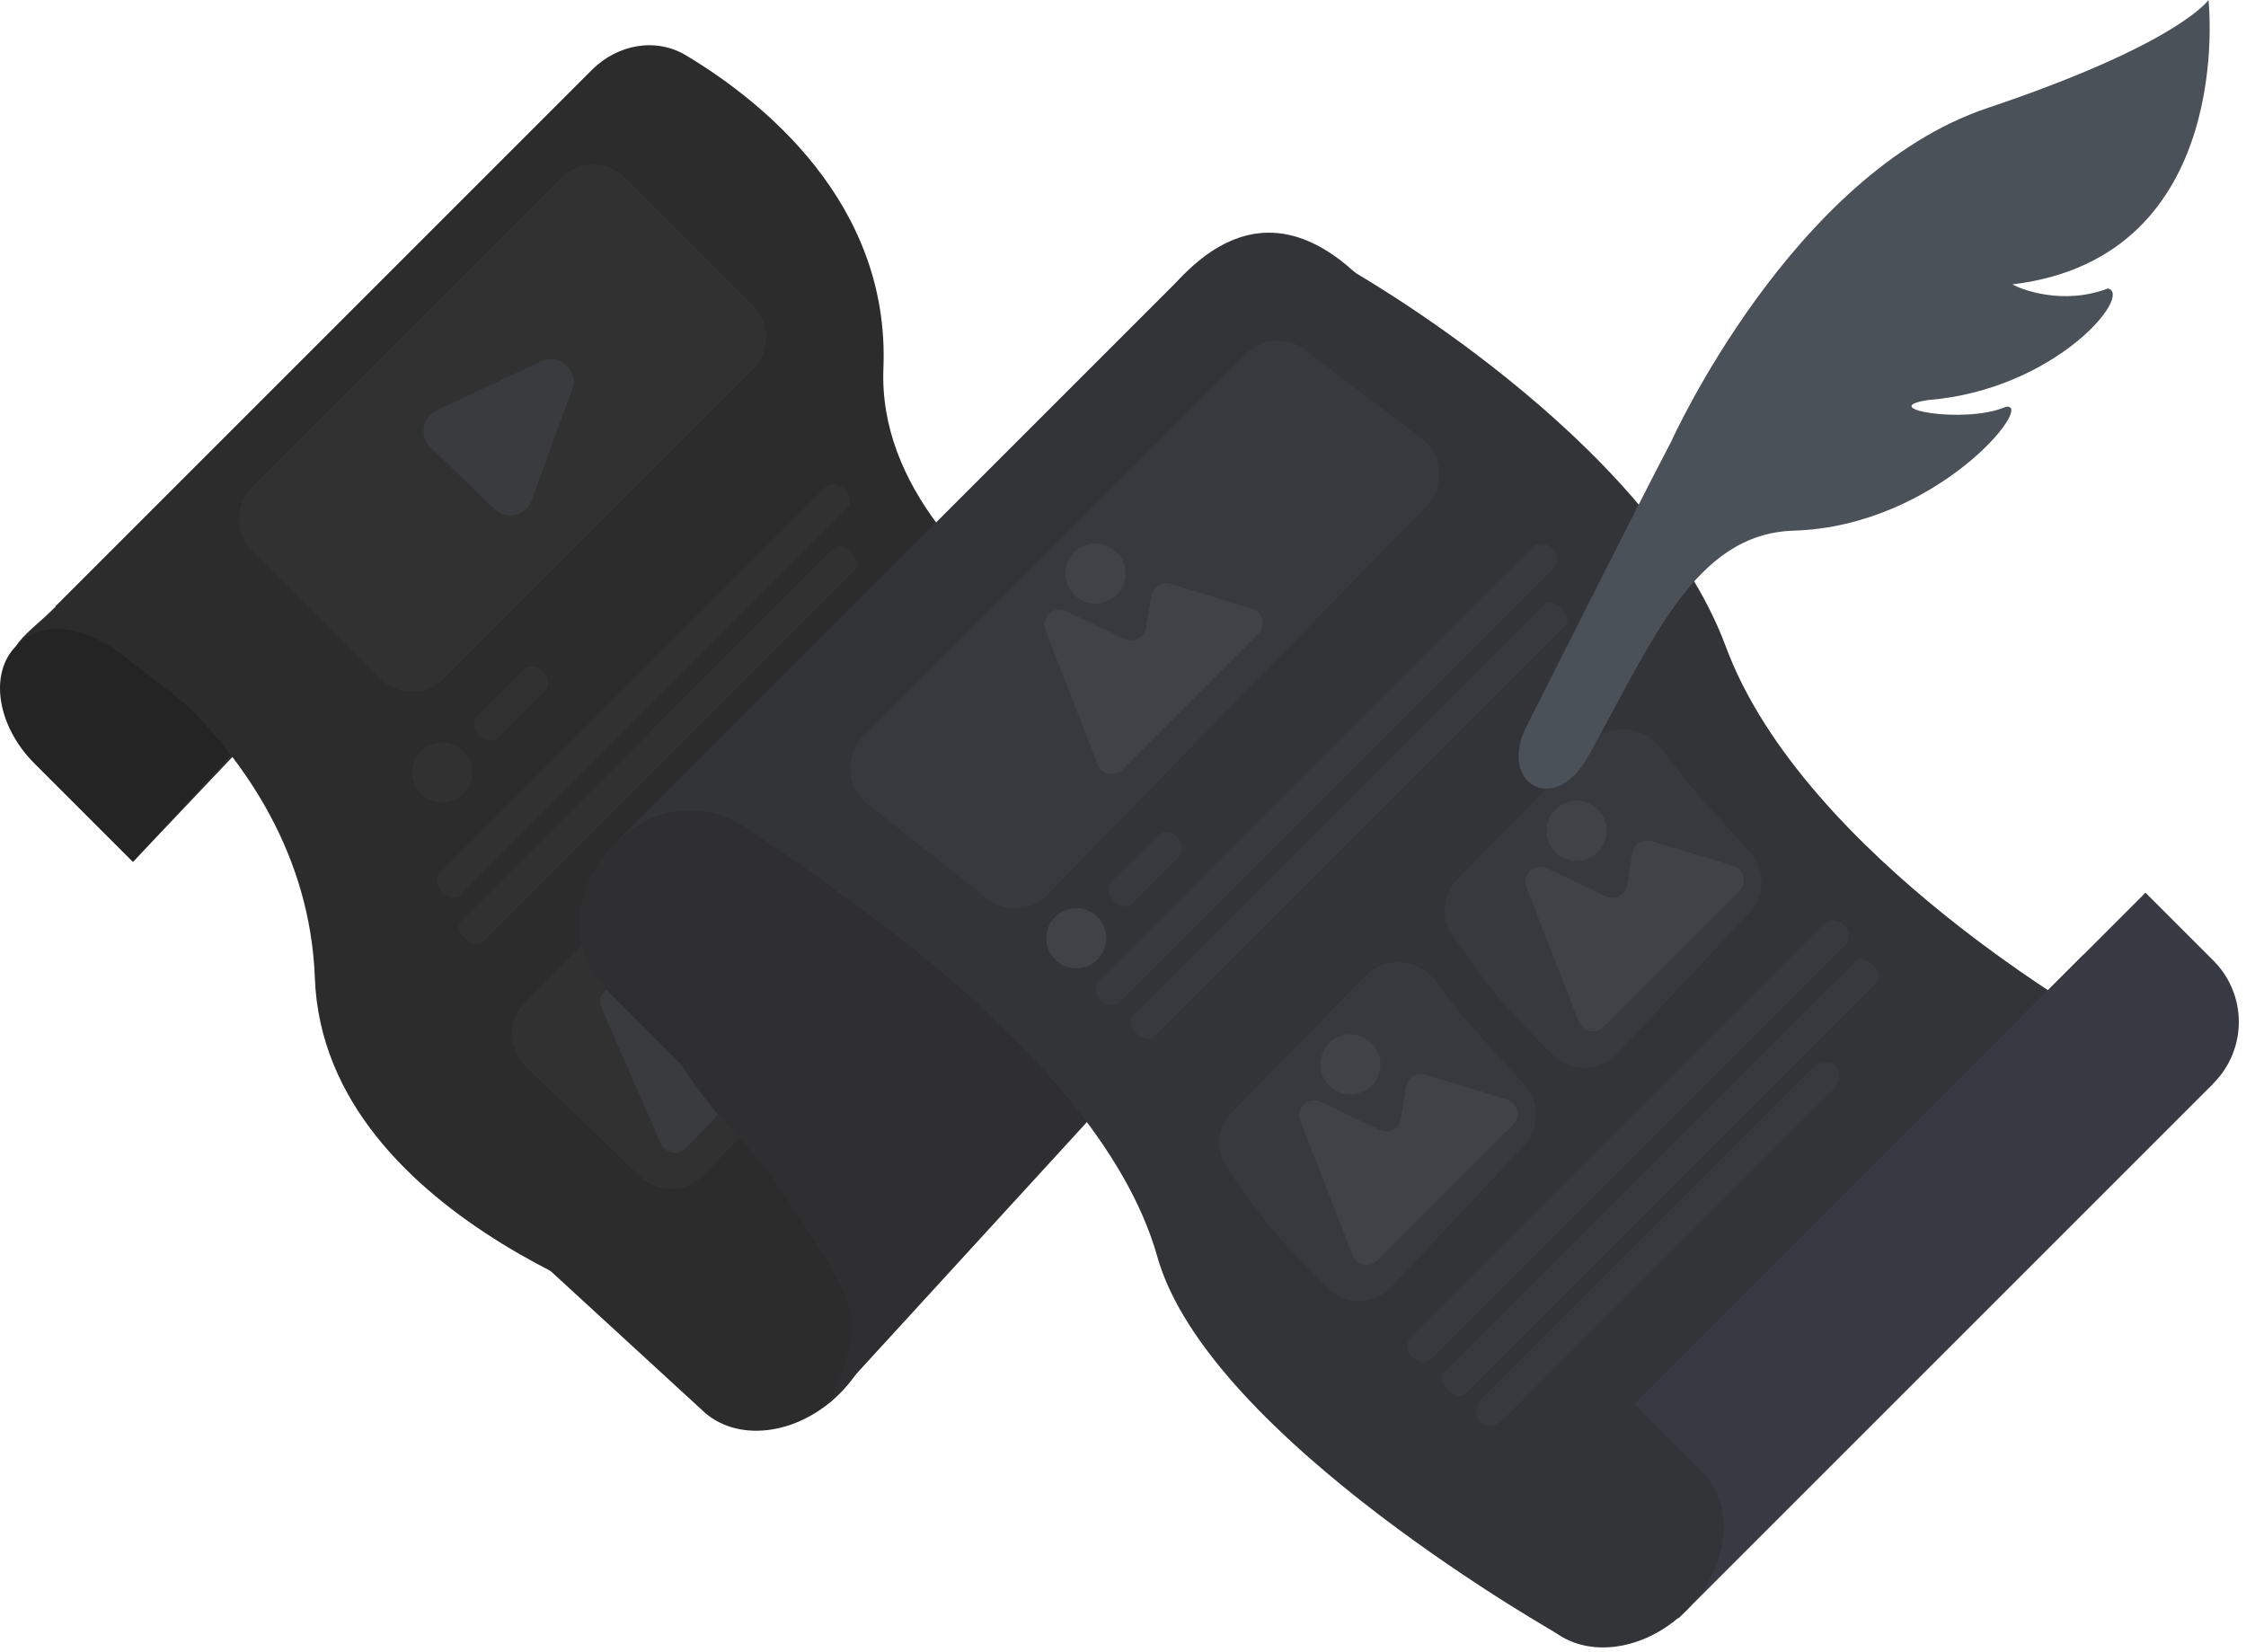 <svg width="299" height="220" viewBox="0 0 299 220" fill="none" xmlns="http://www.w3.org/2000/svg">
<path d="M93.348 187.631C97.86 192.143 106.119 191.209 111.797 185.531C117.468 179.86 118.408 171.594 113.897 167.083L67.181 124.19C62.663 119.671 54.396 120.612 48.725 126.283C43.054 131.954 42.114 140.22 46.632 144.738L93.348 187.631Z" fill="#2C2C2C"/>
<path d="M4.706 101.587C0.712 97.593 -0.981 91.571 2.165 86C2.947 84.614 5.431 82.718 6.671 81.478C12.762 75.387 20.349 74.463 26.788 79.505C29.806 81.342 35.086 84.925 35.086 84.925L41.162 89.999L17.78 114.662L4.706 101.587Z" fill="#2C2C2C"/>
<path d="M4.613 101.68C-0.4 96.666 -1.497 89.645 2.161 85.988C5.814 82.335 11.697 83.114 17.857 88.436C20.638 90.509 25.579 94.432 25.579 94.432L31.454 99.706L17.688 114.754L4.613 101.68Z" fill="#242424"/>
<path d="M78.783 9.319L7.362 80.74C7.362 80.74 40.694 97.406 41.916 130.228C43.139 163.05 90.985 176.41 90.985 176.41L167.989 99.406C167.989 99.406 116.342 80.089 117.605 49.021C118.501 26.957 101.36 13.392 91.349 7.383C87.25 4.922 82.163 5.938 78.783 9.319Z" fill="#2C2C2C"/>
<g opacity="0.5">
<path d="M88.8 113.981L69.718 133.736C67.498 136.034 67.657 139.776 70.072 142.094L85.117 156.534C87.532 158.853 91.29 158.869 93.509 156.572L112.592 136.817C114.811 134.519 114.652 130.777 112.237 128.458L97.192 114.018C94.777 111.7 91.019 111.683 88.8 113.981Z" fill="#363636"/>
<path d="M107.673 131.587C109.148 132.039 109.691 133.866 108.665 134.926L91.271 152.903C90.289 153.917 88.526 153.537 87.937 152.185L80.094 134.204C79.354 132.509 81.037 130.9 82.72 131.693L90.784 135.494C92.025 136.079 93.42 135.344 93.571 134.026L94.059 129.761C94.196 128.563 95.375 127.819 96.561 128.182L107.673 131.587Z" fill="#484A52"/>
<path d="M89.885 129.636C91.375 128.087 91.259 125.555 89.624 123.98C87.99 122.404 85.458 122.383 83.968 123.932C82.478 125.482 82.594 128.014 84.228 129.589C85.862 131.164 88.395 131.186 89.885 129.636Z" fill="#545764"/>
</g>
<path d="M149.788 71.141C149.788 71.141 70.296 110.62 89.916 140.568C98.268 153.315 97.399 148.389 106.098 161.606C114.796 174.822 114.934 175.778 110.526 186.709L179.273 111.631L149.788 71.141Z" fill="#2F2F31"/>
<path d="M202.726 104.12C207.739 109.134 216.839 108.151 223.055 101.935C229.27 95.72 230.246 86.612 225.24 81.606C225.24 81.606 186.008 40.374 178.392 34.609C170.775 28.844 163.842 30.291 157.626 36.507C151.411 42.722 150.435 51.83 155.441 56.836L202.726 104.12Z" fill="#333437"/>
<path d="M179.369 35.71L102.365 112.714C102.365 112.714 146.01 138.656 154.065 167.302C160.879 191.531 208.162 217.998 208.162 217.998L280.138 136.479C280.138 136.479 240.137 114.094 229.754 86.095C219.37 58.096 179.369 35.71 179.369 35.71Z" fill="#333437"/>
<path d="M157.647 36.522L80.643 113.526L93.066 125.949L170.07 48.945L157.647 36.522Z" fill="#333437"/>
<path d="M80.613 131.68C75.6 126.666 76.088 118.061 81.702 112.447C87.31 106.839 94.559 106.253 100.943 111.351C103.913 113.235 109.126 116.885 109.126 116.885L113.847 120.622L93.688 144.754L80.613 131.68Z" fill="#2F2F31"/>
<path d="M277.366 127.121L206.238 198.249L223.449 215.46L294.577 144.332L277.366 127.121Z" fill="#373A42"/>
<path d="M206.077 216.482C210.589 220.993 218.848 220.06 224.526 214.382C230.197 208.711 231.137 200.445 226.626 195.933L184.023 153.33C179.504 148.812 171.238 149.752 165.567 155.423C159.896 161.094 158.956 169.36 163.474 173.879L206.077 216.482Z" fill="#333437"/>
<path d="M294.653 144.237C290.135 148.755 282.809 148.755 278.298 144.244L269.261 135.207L285.617 118.852L294.653 127.889C299.179 132.4 299.172 139.719 294.653 144.237Z" fill="#373A42"/>
<path d="M245.732 125.736L190.583 180.886C189.935 181.533 188.773 181.415 187.999 180.641C187.225 179.867 187.116 178.695 187.754 178.057L242.903 122.908C243.551 122.26 244.713 122.378 245.487 123.152C246.261 123.926 246.37 125.098 245.732 125.736Z" fill="#38393F"/>
<path d="M243.944 145.189L200.254 188.879C199.234 189.9 197.771 190.082 196.997 189.308C196.223 188.534 196.42 187.056 197.426 186.051L241.115 142.361C242.136 141.34 243.599 141.158 244.373 141.932C245.147 142.706 244.965 144.169 243.944 145.189Z" fill="#38393F"/>
<path d="M249.907 130.738L195.01 185.635C194.548 186.098 193.536 185.832 192.76 185.057C191.985 184.282 191.72 183.269 192.182 182.807L247.079 127.91C247.541 127.448 248.554 127.713 249.329 128.488C250.118 129.277 250.37 130.276 249.907 130.738Z" fill="#38393F"/>
<path d="M193.315 124.475C191.734 122.168 192.05 119.083 194.006 117.084L211.781 98.915C214.405 96.234 218.825 96.587 221.086 99.582C222.866 101.938 224.921 104.556 226.664 106.5C228.603 108.663 230.965 111.263 232.907 113.392C235.023 115.712 235.002 119.271 232.853 121.561L215.25 140.322C212.993 142.727 209.219 142.859 206.863 140.55C204.498 138.231 201.65 135.341 199.664 133C197.526 130.481 195.107 127.09 193.315 124.475Z" fill="#38393F"/>
<path d="M230.733 115.289C232.178 115.729 232.633 117.549 231.565 118.617L213.462 136.72C212.441 137.741 210.707 137.376 210.184 136.03L203.223 118.13C202.566 116.442 204.312 114.821 205.947 115.599L213.781 119.331C214.986 119.906 216.405 119.16 216.616 117.841L217.297 113.576C217.488 112.378 218.694 111.625 219.854 111.978L230.733 115.289Z" fill="#414248"/>
<path d="M212.708 113.439C214.271 111.877 214.271 109.344 212.708 107.782C211.146 106.22 208.614 106.22 207.052 107.782C205.489 109.344 205.489 111.877 207.052 113.439C208.614 115.001 211.146 115.001 212.708 113.439Z" fill="#414248"/>
<path d="M163.315 155.474C161.734 153.167 162.05 150.082 164.006 148.083L181.781 129.915C184.405 127.233 188.825 127.586 191.086 130.581C192.866 132.937 194.921 135.555 196.664 137.499C198.603 139.662 200.965 142.262 202.907 144.391C205.023 146.711 205.002 150.27 202.853 152.56L185.25 171.321C182.993 173.726 179.219 173.858 176.863 171.549C174.498 169.23 171.65 166.34 169.664 163.999C167.526 161.48 165.107 158.089 163.315 155.474Z" fill="#38393F"/>
<path d="M200.626 146.389C202.07 146.828 202.525 148.649 201.457 149.716L183.354 167.819C182.333 168.841 180.6 168.476 180.076 167.13L173.115 149.23C172.458 147.542 174.204 145.92 175.839 146.699L183.673 150.431C184.878 151.005 186.297 150.259 186.508 148.941L187.189 144.676C187.38 143.478 188.586 142.724 189.746 143.078L200.626 146.389Z" fill="#414248"/>
<path d="M182.597 144.539C184.159 142.977 184.159 140.445 182.597 138.883C181.035 137.32 178.502 137.32 176.94 138.883C175.378 140.445 175.378 142.977 176.94 144.539C178.502 146.101 181.035 146.101 182.597 144.539Z" fill="#414248"/>
<path d="M206.819 75.693L149.161 133.352C148.484 134.029 147.298 133.935 146.524 133.161C145.75 132.386 145.665 131.19 146.332 130.523L203.991 72.865C204.668 72.188 205.854 72.282 206.628 73.056C207.402 73.83 207.486 75.026 206.819 75.693Z" fill="#38393F"/>
<path d="M208.432 83.26L153.535 138.157C153.073 138.619 152.06 138.354 151.285 137.578C150.51 136.803 150.245 135.791 150.707 135.328L205.604 80.432C206.066 79.97 207.079 80.235 207.854 81.01C208.643 81.799 208.895 82.798 208.432 83.26Z" fill="#38393F"/>
<path d="M156.974 114.049L150.801 120.223C150.162 120.862 149.006 120.739 148.231 119.964C147.456 119.189 147.342 118.025 147.972 117.394L154.146 111.221C154.785 110.581 155.941 110.704 156.716 111.479C157.505 112.268 157.614 113.41 156.974 114.049Z" fill="#38393F"/>
<path d="M146.11 127.742C147.672 126.179 147.672 123.647 146.11 122.085C144.548 120.523 142.016 120.523 140.453 122.085C138.891 123.647 138.891 126.179 140.453 127.742C142.016 129.304 144.548 129.304 146.11 127.742Z" fill="#414248"/>
<path d="M115.448 106.996C112.634 104.769 112.391 100.586 114.929 98.049L165.857 47.121C167.979 44.999 171.342 44.771 173.73 46.587L189.26 58.391C192.131 60.572 192.442 64.775 189.925 67.356L139.441 119.124C137.295 121.325 133.832 121.547 131.422 119.64L115.448 106.996Z" fill="#38393F"/>
<path d="M166.684 81.04C168.129 81.48 168.584 83.3 167.516 84.368L149.413 102.471C148.392 103.492 146.658 103.127 146.135 101.781L139.173 83.881C138.517 82.193 140.263 80.572 141.898 81.351L149.731 85.082C150.937 85.657 152.356 84.911 152.566 83.592L153.248 79.327C153.439 78.129 154.644 77.376 155.805 77.729L166.684 81.04Z" fill="#414248"/>
<path d="M148.664 79.186C150.227 77.624 150.227 75.091 148.664 73.529C147.102 71.967 144.57 71.967 143.008 73.529C141.446 75.091 141.446 77.624 143.008 79.186C144.57 80.748 147.102 80.748 148.664 79.186Z" fill="#414248"/>
<g opacity="0.5">
<path d="M112.777 67.683L61.383 119.077C60.779 119.681 59.653 119.527 58.879 118.753C58.105 117.979 57.96 116.844 58.555 116.249L109.949 64.854C110.553 64.251 111.679 64.404 112.453 65.178C113.227 65.953 113.372 67.088 112.777 67.683Z" fill="#363636"/>
<path d="M113.94 75.731L64.087 125.584C63.667 126.004 62.689 125.704 61.914 124.929C61.139 124.154 60.839 123.176 61.259 122.756L111.111 72.903C111.531 72.483 112.51 72.783 113.285 73.558C114.073 74.347 114.36 75.312 113.94 75.731Z" fill="#363636"/>
</g>
<g opacity="0.5">
<path d="M72.549 91.978L66.375 98.152C65.736 98.791 64.58 98.669 63.805 97.894C63.03 97.119 62.917 95.954 63.547 95.324L69.721 89.15C70.36 88.511 71.516 88.633 72.291 89.408C73.079 90.197 73.188 91.339 72.549 91.978Z" fill="#363636"/>
<path d="M61.685 105.671C63.247 104.109 63.247 101.576 61.685 100.014C60.123 98.452 57.59 98.452 56.028 100.014C54.466 101.576 54.466 104.109 56.028 105.671C57.59 107.233 60.123 107.233 61.685 105.671Z" fill="#363636"/>
</g>
<g opacity="0.5">
<path d="M74.727 23.665L33.592 64.8C31.249 67.144 31.249 70.942 33.592 73.286L50.624 90.317C52.967 92.661 56.766 92.661 59.109 90.317L100.244 49.182C102.587 46.839 102.587 43.04 100.244 40.697L83.212 23.665C80.869 21.322 77.07 21.322 74.727 23.665Z" fill="#363636"/>
<path d="M65.845 67.791L57.292 59.523C55.782 58.063 56.201 55.543 58.102 54.651L72.072 48.093C74.496 46.955 77.083 49.323 76.164 51.839L70.748 66.664C70.003 68.703 67.406 69.3 65.845 67.791Z" fill="#484A52"/>
</g>
<path d="M294.006 0C294.006 0 290.096 5.804 264.559 14.391C238.519 23.148 222.49 58.771 222.49 58.771C218.631 66.069 203.378 96.391 203.378 96.391C199.176 104.223 206.875 108.851 211.392 100.764C220.048 85.239 225.637 71.053 238.799 70.65C258.001 70.062 271.132 53.4 267 54.174C261.564 56.526 249.578 54.352 256.638 53.268C273.585 51.918 284.029 39.261 280.625 38.402C274.617 40.7 269.013 38.518 267.915 37.86C297.826 34.245 294.006 0 294.006 0Z" fill="#4A5159"/>
</svg>
